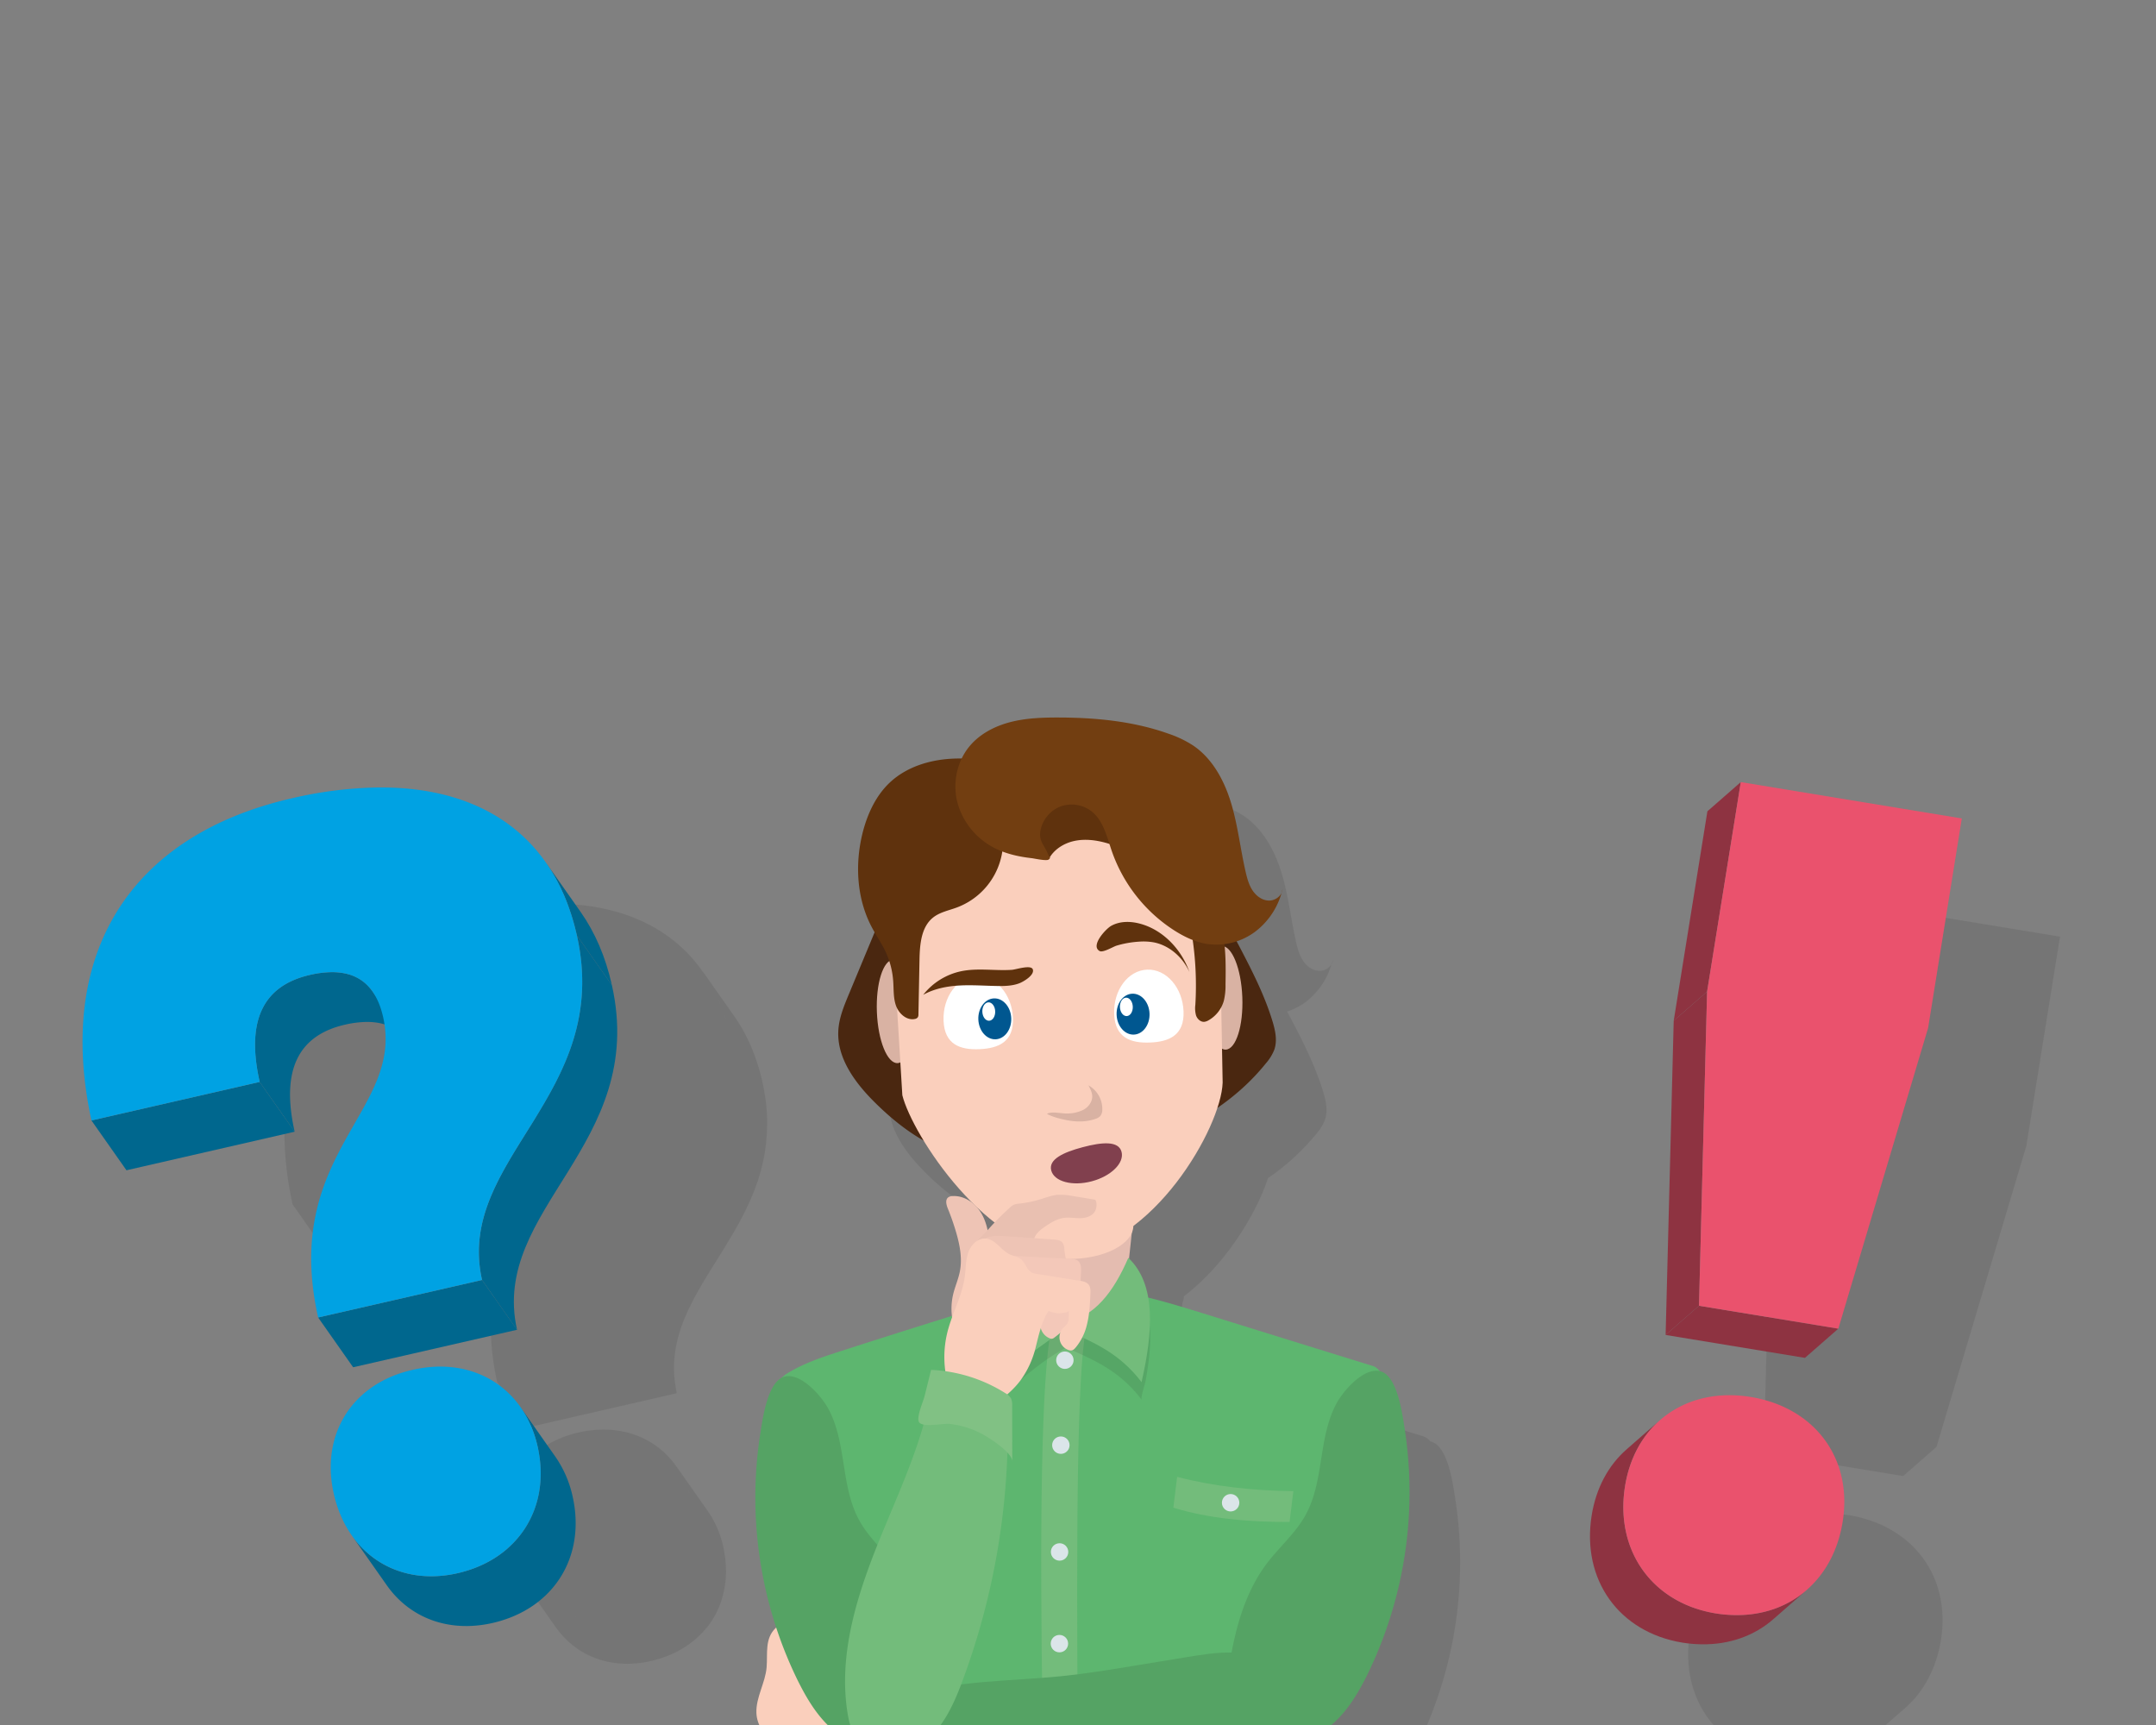 <svg xmlns="http://www.w3.org/2000/svg" xmlns:xlink="http://www.w3.org/1999/xlink" viewBox="0 0 1280 1024"><rect x="0" y="0" width="1280" height="1024" fill="#808080" stroke="none"/><defs><clipPath id="a"><path d="M324,511.9l20.78,29.55c8.48,12.06,14.74,26.54,18.51,43.38L342.5,555.28C338.73,538.44,332.47,524,324,511.9Z" fill="none"/></clipPath><clipPath id="b"><path d="M1072.65,943.84l-19.82,17.33c-11.2,9.8-25.92,15.16-42.51,14.92a77.07,77.07,0,0,1-11.55-1c-37.58-6.18-59.93-37.25-53.81-75.52,2.66-16.48,10.09-29.88,20.76-39.21L985.53,843c-10.67,9.32-18.09,22.72-20.75,39.2-6.13,38.28,16.22,69.34,53.81,75.53a79.8,79.8,0,0,0,11.55,1C1046.73,959,1061.44,953.64,1072.65,943.84Z" fill="none"/></clipPath></defs><title>15</title><g style="isolation:isolate"><g opacity="0.1"><path d="M863.87,889c-1.36-8.52-4.29-30.57-14.28-33.26-.14,0-.27,0-.41-.07a8.61,8.61,0,0,0-4.09-3L801.22,839l-56.8-17.63c-10.78-3.34-21.68-6.66-32.68-9.35-1.59-9.1-5.11-17-11.37-23.15L702,773.49a10.7,10.7,0,0,0,.88-4c24.26-18.33,42.86-48.59,49.94-70.13a135.19,135.19,0,0,0,28.79-26.43,27.67,27.67,0,0,0,5-8.11c1.88-5.49.55-11.53-1.15-17.08C780.91,633,774,619.14,766.82,605.48c-.87-1.67-1.78-3.33-2.67-5a39.55,39.55,0,0,0,11.33-5.88,43.54,43.54,0,0,0,15-22.2,8.42,8.42,0,0,1-7.31,3.92c-3.9-.13-7.39-2.71-9.56-6s-3.21-7.1-4.09-10.89C766.44,545.92,765,532,761,518.64s-11-26.39-22.45-34.23a64.12,64.12,0,0,0-14.76-7.09c-21-7.49-43.63-9.61-66-9.61-9.48,0-19,.38-28.22,2.8s-18,7-24,14.34A35.1,35.1,0,0,0,601,492c-2,0-4-.12-5.93,0-13.35.73-26.91,5-36.66,14.12-8.29,7.79-13.27,18.56-16.09,29.59-4.76,18.62-3.67,39.11,5.27,56.13.57,1.06,1.17,2.11,1.77,3.15l-15.4,37.12c-2.8,6.75-5.64,13.65-6.14,20.94-1.12,16.53,9.84,31.35,21.59,43a139.78,139.78,0,0,0,29,22.62,199.16,199.16,0,0,0,29.44,37.46,17.51,17.51,0,0,0-12.23-4.46,4.63,4.63,0,0,0-2.48.71c-2,1.45-1.2,4.52-.27,6.8,1.78,4.35,3.34,8.8,4.68,13.31,2.33,7.8,4,16.08,2.4,24.07-.9,4.52-2.82,8.78-3.91,13.27a36.92,36.92,0,0,0-.71,13q-32.82,10.23-65.56,20.72c-11.1,3.58-22.31,7.24-32.24,13.35a16.32,16.32,0,0,0-3,2.5c-8.93,4.21-11.67,24.6-13,32.73A247.22,247.22,0,0,0,491,1007.8c-.15.14-.32.23-.47.39-6.52,6.31-4.65,15.13-5.31,23.23-.75,9.27-6.42,17.83-6.06,27.14.28,7.2,4.82,13.73,10.64,18s12.8,6.6,19.74,8.55c7.35,2.06,16,3.56,22-1.1a16,16,0,0,0,5.06-7.24,68.33,68.33,0,0,0,6.93,3.26c.86.35,1.74.66,2.63,1,6.83,8.45,21.46,8.26,33.63,7.83,39.5-1.38,78.7,5.55,118.18,7.29,25.25,1.11,51.17-.11,75.39-6.72,11.28-3.07,30-8.65,38.8-17.8a63.76,63.76,0,0,0,11.22-8.58c8.15-7.9,13.93-17.9,18.88-28.11A247.06,247.06,0,0,0,863.87,889ZM620.6,767.46c-1.43,1.51-2.86,3-4.24,4.57a31.71,31.71,0,0,0-4.59-11.49,22.69,22.69,0,0,0-1.47-1.92C613.61,761.75,617.06,764.71,620.6,767.46Z" fill="#181716"/><path d="M790.53,572.4a6.2,6.2,0,0,0,.89-2.76C791.2,570.58,790.81,571.47,790.53,572.4Z" fill="#181716"/></g><path d="M503.86,590.43c-2.8,6.75-5.64,13.65-6.13,20.94-1.12,16.53,9.84,31.35,21.59,43,13.4,13.32,29,25,47.07,30.56,12.58,3.84,25.9,4.56,39.06,4.5,27.11-.14,54.42-3.55,79.93-12.73s49.2-24.36,66.18-45.49a27.54,27.54,0,0,0,5-8.12c1.88-5.49.54-11.53-1.16-17.08-4.51-14.74-11.47-28.6-18.61-42.27-8.62-16.52-17.65-33-29.65-47.25S679.82,490.23,662,484.87c-20.22-6.07-42.35-3.12-62,4.55s-37.26,19.81-54.18,32.44c-10.5,7.83-19.7,15-24.76,27.22Z" fill="#4a2710"/><g opacity="0.1"><polygon points="1091.79 534.44 1071.97 551.77 1051.97 676.12 1047.16 862.63 1129.88 876.23 1149.69 858.9 1203 680.37 1223.01 556.02 1091.79 534.44" fill="#181716"/><path d="M1097.57,899.42a78.28,78.28,0,0,0-11.54-1c-17.33-.25-32.63,5.7-43.94,16.45.58-.55,1.14-1.14,1.74-1.66h0L1024,930.49c-10.67,9.33-18.09,22.73-20.75,39.21-6.13,38.28,16.22,69.34,53.81,75.53a79.8,79.8,0,0,0,11.55,1c16.59.24,31.3-5.13,42.51-14.93L1131,1014c-.06.06-.13.1-.2.16,11.07-9.59,18.75-23.47,21.51-40.55C1158.32,936.05,1135.85,905.68,1097.57,899.42Zm-64.12,25.67c-.57.85-1.08,1.77-1.61,2.66.48-.81.93-1.65,1.44-2.42A2.07,2.07,0,0,1,1033.45,925.09Zm3.24-4.44c-.62.77-1.19,1.6-1.77,2.4C1035.5,922.25,1036.07,921.42,1036.69,920.65Zm3.29-3.8.29-.27c-.67.69-1.29,1.44-1.93,2.16C1038.89,918.12,1039.41,917.46,1040,916.85Zm-15.67,29.42q-.72,3-1.23,6.1Q1023.59,949.25,1024.31,946.27Zm6.26-16.39c-.51.94-1,1.94-1.42,2.91C1029.62,931.82,1030.06,930.82,1030.57,929.88Zm-2.49,5.14c-.46,1.06-.85,2.16-1.25,3.25C1027.23,937.18,1027.62,936.08,1028.08,935Zm-2.09,5.47c-.42,1.26-.77,2.58-1.13,3.89C1025.22,943.07,1025.57,941.75,1026,940.49Zm70.5,88.06c-.66.06-1.3.17-2,.22C1095.19,1028.72,1095.83,1028.61,1096.49,1028.55Zm4-.46c.77-.12,1.5-.31,2.26-.46C1101.94,1027.78,1101.21,1028,1100.44,1028.09Zm5.69-1.17c.79-.2,1.55-.47,2.33-.69C1107.68,1026.45,1106.92,1026.72,1106.13,1026.92Zm20.27-9.33c.71-.5,1.36-1.06,2-1.59C1127.76,1016.53,1127.11,1017.09,1126.4,1017.59Zm-14.81,7.69c.79-.28,1.54-.63,2.32-.94C1113.13,1024.65,1112.38,1025,1111.59,1025.28Zm5.21-2.12c.78-.35,1.51-.77,2.27-1.16C1118.31,1022.39,1117.58,1022.81,1116.8,1023.16Zm5-2.56c.74-.43,1.43-.92,2.15-1.38C1123.18,1019.68,1122.49,1020.17,1121.75,1020.6Z" fill="#181716"/></g><g opacity="0.1" style="mix-blend-mode:multiply"><path d="M452.28,692.66q.93-3.67,1.6-7.49c0-.14.07-.28.09-.42.09-.52.13-1.06.21-1.58.28-1.81.53-3.64.72-5.5.09-.9.15-1.81.22-2.72.13-1.72.21-3.45.25-5.22,0-.56.08-1.1.08-1.67s0-1.18,0-1.76,0-1.41,0-2.12c-.05-1.65-.15-3.34-.28-5,0-.58-.06-1.14-.12-1.71-.21-2.26-.48-4.55-.84-6.88-.08-.47-.18-1-.26-1.44-.23-1.39-.45-2.77-.74-4.18-.17-.85-.35-1.71-.54-2.57-3.42-15.18-9.06-28.23-16.72-39.12l-18.76-26.68c.41.59.76,1.25,1.16,1.85-18.93-28.3-50.88-42.63-92.26-42a217.81,217.81,0,0,0-45,5.81c-87.21,20-126.71,83.88-107.39,172.69l18.76,26.68L282.54,721c-.29-1.28-.51-2.5-.75-3.74-.54-2.83-1-5.57-1.27-8.17,0-.19,0-.36,0-.55-.25-2.46-.36-4.8-.38-7.06,0-.47,0-.94,0-1.4a54.09,54.09,0,0,1,.63-7.54c.07-.45.14-.9.23-1.34a39.19,39.19,0,0,1,1.19-4.83c.05-.15.08-.31.13-.46a33.58,33.58,0,0,1,1.83-4.38c.19-.36.4-.7.59-1.06a29.43,29.43,0,0,1,2.13-3.33c.23-.32.45-.65.7-1a29.27,29.27,0,0,1,3.6-3.79c.27-.24.56-.46.84-.68a32.72,32.72,0,0,1,4-2.85c.24-.14.45-.3.69-.43a39.67,39.67,0,0,1,5.25-2.47c.42-.17.86-.33,1.29-.48a53.12,53.12,0,0,1,6.17-1.84,54.18,54.18,0,0,1,11.31-1.48,31.89,31.89,0,0,1,10,1.3c7.25,47.78-54.77,71.23-35.53,157.1l18.76,26.68,87.84-20.15c-.23-1-.37-2.07-.55-3.1-.27-1.47-.5-2.93-.66-4.36-.09-.82-.16-1.63-.23-2.43-.1-1.38-.17-2.75-.19-4.1,0-.82,0-1.65,0-2.46s.08-1.9.14-2.84.12-1.83.22-2.74.22-1.85.36-2.77.26-1.75.42-2.62c.21-1.13.46-2.26.72-3.37.18-.76.34-1.52.54-2.27.32-1.18.68-2.36,1.05-3.54.2-.63.38-1.27.59-1.9.85-2.49,1.82-4.94,2.86-7.38l.69-1.56c1.08-2.43,2.23-4.83,3.47-7.23l.28-.53c2-3.84,4.19-7.66,6.48-11.48l.67-1.12c2.3-3.82,4.69-7.64,7.11-11.52s4.9-7.86,7.31-11.89l.68-1.14c2.37-4,4.67-8,6.84-12.2l.24-.42a2,2,0,0,1,.1-.21q2.33-4.5,4.4-9.19c.2-.45.41-.91.61-1.37q2-4.59,3.62-9.4c.11-.31.25-.59.35-.9s.19-.69.3-1c.6-1.83,1.14-3.7,1.65-5.58C452,693.83,452.13,693.25,452.28,692.66Zm-29-105.94c-.61-1.15-1.25-2.28-1.9-3.39C422,584.44,422.64,585.57,423.25,586.72ZM431,605.34c-.34-1.09-.75-2.12-1.12-3.18C430.28,603.22,430.69,604.25,431,605.34Zm-3.53-9.65c-.49-1.2-1-2.34-1.57-3.5C426.46,593.35,427,594.49,427.5,595.69ZM323.59,645c-.22-.29-.44-.57-.67-.84C323.15,644.4,323.37,644.68,323.59,645ZM320,641.14l0,0Zm-3.38-2.31-.9-.48ZM312,636.76h0Zm-4.26-.92-1.11-.14Z" fill="#181716"/><path d="M430.9,936.75c0-.64.06-1.28.09-1.92s.07-1.17.08-1.77c0-.42-.05-.85-.06-1.26,0-1.22-.08-2.44-.17-3.67-.06-.86-.12-1.72-.22-2.6-.15-1.28-.36-2.58-.58-3.88-.11-.62-.15-1.22-.28-1.84s-.2-1-.31-1.48A59.53,59.53,0,0,0,420.22,897l-18.76-26.68c.24.33.43.71.66,1.05-9.86-14.73-25.94-23-44.75-22.73a68.09,68.09,0,0,0-14,1.73c-32,7.37-49.14,34.43-42,66.3a62.67,62.67,0,0,0,9.78,22.55l-.07-.09h0l18.76,26.68c9.95,14.15,25.49,22.13,43.49,21.85A63.94,63.94,0,0,0,386.57,986c1.93-.44,3.79-1,5.61-1.54.61-.19,1.17-.42,1.77-.63,1.19-.42,2.38-.84,3.53-1.32.66-.28,1.3-.59,1.95-.88,1-.47,2-1,3-1.47.66-.34,1.29-.7,1.92-1.07.92-.53,1.83-1.08,2.71-1.65.61-.4,1.21-.8,1.79-1.22.86-.6,1.68-1.23,2.49-1.88.55-.44,1.1-.87,1.62-1.32.81-.7,1.58-1.43,2.34-2.17.46-.45.93-.88,1.38-1.35.82-.86,1.58-1.76,2.34-2.66.32-.39.66-.76,1-1.15.05-.07.11-.13.17-.2,1-1.25,1.87-2.55,2.72-3.88.15-.24.28-.49.42-.73.65-1,1.28-2.11,1.85-3.21,0-.1.08-.2.13-.3a52.31,52.31,0,0,0,2.73-6.49c.07-.22.19-.41.26-.63s.15-.67.25-1A50.62,50.62,0,0,0,430,943.2c.06-.29.17-.56.22-.84s0-.31.05-.46c.09-.51.14-1,.21-1.56C430.67,939.15,430.81,938,430.9,936.75Zm-26-60.69c-.31-.58-.62-1.15-.94-1.71C404.32,874.91,404.63,875.48,404.94,876.06Zm4.25,10.1c-.18-.57-.4-1.12-.59-1.69C408.79,885,409,885.59,409.19,886.16ZM407.27,881q-.39-.93-.81-1.83Q406.88,880,407.27,881Zm-72.54,76.61c.35.13.68.28,1,.4C335.41,957.86,335.08,957.71,334.73,957.58Zm-5.62-2.52,1.45.73Zm-4.67-2.73-.13-.1.69.42C324.82,952.53,324.62,952.45,324.44,952.33Zm-5.61-4.47c.37.34.73.68,1.1,1-.13-.11-.28-.2-.41-.32S319.07,948.08,318.83,947.86Zm-4.15-4.18c.35.39.71.76,1.06,1.14C315.38,944.44,315,944.07,314.68,943.68Zm26.46,15.86c.46.11.92.18,1.38.28-.32-.07-.65-.09-1-.16C341.41,959.63,341.28,959.57,341.14,959.54Zm5.82,1c.55.07,1.1.14,1.65.19C348.06,960.67,347.51,960.6,347,960.53Z" fill="#181716"/></g><path d="M449.07,1016.85c.28,7.2,4.83,13.73,10.64,18s12.8,6.59,19.74,8.54c7.36,2.06,16,3.56,22-1.1,5.39-4.15,6.68-11.64,7.28-18.42.58-6.54.9-13.11,1-19.67,0-4.19-.05-8.49-1.56-12.4-1.72-4.42-5.09-8-8.39-11.37-8.94-9.25-26.15-26.74-39.34-13.95-6.51,6.31-4.64,15.14-5.3,23.23C454.38,999,448.72,1007.54,449.07,1016.85Z" fill="#facfbc"/><path d="M458.51,831.51c.77-6.53,3-12.64,8.91-16.26,9.93-6.11,21.13-9.77,32.23-13.35q38-12.25,76.2-24.07c20.1-6.23,40.53-12.41,61.57-13,26.23-.8,51.87,7.07,76.94,14.84l56.79,17.63L815,810.87c9.45,2.94,10.9,26,11.27,34.26A87.76,87.76,0,0,1,819.24,884a48.09,48.09,0,0,1-7,11.8c-4.53,5.41-7.9,8.85-9.55,15.74-2,8.59-5.2,17.06-8.11,25.42-6.09,17.55-12.76,34.88-19.45,52.21-1,2.46-2,5-4,6.74-2.27,1.92-5.39,2.4-8.35,2.77-34.94,4.46-70.25,5.28-105.48,5.19q-66.33-.17-132.54-4.62c-6.92-.47-23.72,1.23-28.47-3.6-4.95-5-6.2-23.35-7.95-30.32-2.58-10.28-6.23-21-7.58-31.54-1.12-8.73-4.47-15.86-7.93-24A185.94,185.94,0,0,1,458.26,844,83.2,83.2,0,0,1,458.51,831.51Z" fill="#5db66f"/><polygon points="599.38 766.07 597.29 729.84 672.8 723.95 668.55 763.34 651.38 782.33 622.28 786.59 599.38 766.07" fill="#e4bcb0"/><ellipse cx="531.66" cy="600.34" rx="11.06" ry="30.77" transform="translate(-23.27 21.44) rotate(-2.26)" fill="#d9b2a3"/><ellipse cx="726.51" cy="592.32" rx="11.06" ry="30.77" transform="translate(-22.8 29.12) rotate(-2.26)" fill="#d9b2a3"/><path d="M634.63,743.64h0c-48.09-.36-93-69.86-98.92-93.48l-5.62-92.72c-3.38-55.71,37.72-103.26,91.07-105.37l3.91-.16c53.35-2.1,98.07,42.07,99.1,97.87l1.71,92.87C725,669.55,684.17,740,634.63,743.64Z" fill="#facfbc"/><path d="M601.38,604.32c.56,14.13-8.52,18-19.9,18.5s-20.74-2.74-21.3-16.87,8.22-26,19.59-26.4S600.82,590.19,601.38,604.32Z" fill="#fff"/><path d="M624.11,694.82c-1.75-6.61,7.15-10.76,18.67-13.82s21.31-3.87,23.07,2.74-6.17,14.45-17.7,17.51S625.86,701.43,624.11,694.82Z" fill="#81404e"/><ellipse cx="590.61" cy="604.8" rx="9.78" ry="12.15" transform="translate(-23.4 23.77) rotate(-2.26)" fill="#005790"/><path d="M661.47,602c.55,14.13,9.92,17.32,21.29,16.87s20.46-4.37,19.9-18.5-10.23-25.22-21.61-24.77S660.91,587.82,661.47,602Z" fill="#fff"/><path d="M676.08,559a35.21,35.21,0,0,1,8.64.36c9,1.63,17.27,8.42,21.44,17.68-5-14.22-16.4-25.36-29.54-28.77-5.6-1.46-11.69-1.52-16.84,1.29-3.23,1.76-12.62,11.9-6.93,15,2,1.11,8.06-2.6,10-3.19A58.93,58.93,0,0,1,676.08,559Z" fill="#5f320d"/><ellipse cx="672.71" cy="602.01" rx="9.78" ry="12.15" transform="translate(-23.23 27.01) rotate(-2.26)" fill="#005790"/><ellipse cx="668.72" cy="597.69" rx="3.82" ry="5.47" transform="translate(-23.06 26.85) rotate(-2.26)" fill="#fff"/><ellipse cx="587.03" cy="600.46" rx="3.82" ry="5.47" transform="translate(-23.23 23.63) rotate(-2.26)" fill="#fff"/><path d="M765.61,903.46c-25,.11-48.37-2.13-69-8.47l2.25-18.3c21.73,5.68,44.87,8.22,69,8.47Z" fill="#73bc7b"/><path d="M633,664.88c5.82,1.19,12,1.27,17.57-.77a6.51,6.51,0,0,0,2.59-1.52,6,6,0,0,0,1.27-4,16.07,16.07,0,0,0-8.23-14.3c1.11,2.08,2.24,4.26,2.25,6.61,0,3.29-2.29,6.25-5.15,7.86a21.61,21.61,0,0,1-9.5,2.23c-3.37.17-9.36-1.47-12.25.21C624.93,663.09,629.24,664.11,633,664.88Z" fill="#d9b2a3"/><path d="M624.28,787.14C618,819.47,617.22,908.08,619,1022.9l20.8.79c-.67-108.34-.6-207.15,5-235.36Z" fill="#73bc7b"/><path d="M597.46,763.25c1.2,2.2,3.2,4.18,4.8,6.14a56,56,0,0,0,6,6.64c6.07,5.38,14.1,7.84,21.86,10.15a21,21,0,0,0,5.34,1.09c5,.15,9.36-3.22,13.23-6.41,4.64-3.84,9.33-7.71,13-12.45,2.2-2.79,5.18-5.7,7-8.7.39-.64.44-2.2,1.3-2.36s2.61,2.55,3,3.07a41.35,41.35,0,0,1,8,16.52c3.45,14,1.66,29.07-.92,43.09-.29,1.56-3,9.85-2.26,10.89C664.64,813.65,649.8,807.46,633,800c-15.42,8-27.31,20-43.21,32,.61-.47-1.16-8.42-1.3-9.49-.44-3.33-.84-6.66-1.18-10a145.92,145.92,0,0,1-.83-19.38C586.83,783.21,588.7,769.77,597.46,763.25Z" fill="#181716" opacity="0.1" style="mix-blend-mode:multiply"/><path d="M597.23,752.8c8.95,16,19.65,27.82,35.34,32.29,17.13-3.48,28.41-17.8,37.3-38.41,16.83,15.83,14.54,44.41,7.87,73.78-13.23-17.27-28.08-23.45-44.88-30.88-15.42,8-27.31,20-43.2,32C586,795.57,582,766.23,597.23,752.8Z" fill="#73bc7b"/><circle cx="730.61" cy="892.06" r="5.17" fill="#dbe5e9"/><circle cx="632.21" cy="807.44" r="5.17" fill="#dbe5e9"/><circle cx="629.82" cy="857.88" r="5.17" fill="#dbe5e9"/><circle cx="629.06" cy="921.27" r="5.17" fill="#dbe5e9"/><circle cx="628.97" cy="975.7" r="5.17" fill="#dbe5e9"/><path d="M605.23,583.67c-4.14,1.6-8.68,1.71-13.12,1.64-7.48-.12-15-.7-22.45-.29s-15,1.87-21.57,5.53a38.87,38.87,0,0,1,22.51-14c9.94-2.06,20.1-.16,30.13-.84,2.47-.17,11.4-3.2,12.44-.26C614.35,578.85,607.59,582.76,605.23,583.67Z" fill="#5f320d"/><ellipse cx="634.54" cy="727.52" rx="38.33" ry="19.85" fill="#facfbc"/><path d="M587.32,737.06c-.54-6.4-2-12.92-5.61-18.23s-9.79-9.21-16.2-8.81a4.66,4.66,0,0,0-2.49.71c-2,1.45-1.19,4.53-.26,6.8,1.77,4.35,3.34,8.8,4.68,13.31,2.32,7.8,4,16.08,2.39,24.07-.9,4.52-2.82,8.78-3.91,13.27a37.27,37.27,0,0,0,.47,19.13" fill="#eec4b5"/><path d="M613.72,737.18c0-3.9,3.46-6.83,6.66-9,3.47-2.4,7.21-4.69,11.39-5.22,3.32-.43,6.69.29,10,.17s7-1.38,8.47-4.4a8.41,8.41,0,0,0,.65-4.92c-.42-1.92-.67-1.61-2.9-2q-5.58-.93-11.18-1.83a36.21,36.21,0,0,0-9.22-.68c-3.3.33-6.44,1.55-9.62,2.53a69.29,69.29,0,0,1-13,2.69,9.83,9.83,0,0,0-3.22.7,8.92,8.92,0,0,0-2.06,1.52A168.15,168.15,0,0,0,585.66,731c-2.69,3.08-11.19,9.49-8.42,14" fill="#e9c0b1"/><path d="M631.88,741.51a6.87,6.87,0,0,0-1.1-3.84c-1.17-1.47-3.28-1.72-5.16-1.85l-28.5-2c-3.74-.26-7.61-.51-11.1.83a13.07,13.07,0,0,0-6.94,6.25c-1.76,3.48-1.86,7.53-2.42,11.4-1.49,10.48-6.47,20.11-9.3,30.31-2.55,9.23-3.32,18.84-4.09,28.38-.28,3.6-.55,7.31.61,10.72a16.23,16.23,0,0,0,5.33,7.27,17.52,17.52,0,0,0,6.38,3.34c7.13,1.92,14.86-1.76,19.65-7.39s7.2-12.86,9.15-20,3.61-14.46,7.25-20.9c2.59-4.56,6.09-8.52,9.56-12.44s10.47-9.2,11.9-14.1C634.37,753.14,632.25,746,631.88,741.51Z" fill="#eec4b5"/><path d="M599.37,745.41l36.56,1.94a7.49,7.49,0,0,1,3.78.89c2.13,1.41,2.22,4.45,2.09,7-.44,8.1-.9,16.36-3.78,23.94-2.48,6.5-6.62,10.75-12.06,14.85a3,3,0,0,1-1.36.69,2.53,2.53,0,0,1-1.21-.19,9,9,0,0,1-5.79-8.94c.27-3.36,2.43-6.23,4.5-8.89l4.85-6.25" fill="#f3c8b9"/><path d="M605.86,819.42A55.61,55.61,0,0,0,615,799.28c1.81-7.08,3.43-14.91,7.54-21.09a19.4,19.4,0,0,0,5.83,1.44c.78,0,6.17-.41,6.21-1.52l-.15,4.3a7.88,7.88,0,0,1-.32,2.32c-.58,1.66-2.18,2.71-3.3,4.06a8,8,0,0,0,3.35,12.54c2.6,1,3.52-.26,5.14-2.26a33.23,33.23,0,0,0,6-12.71c1.51-6,1.8-12.17,2.07-18.32.09-1.91.12-4-1.07-5.49s-3.37-2-5.32-2.27l-26.1-4.16c-5.63-.89-5-5.63-8.94-8.78-1.75-1.4-4.12-1.67-6.18-2.58-5.35-2.34-8.58-9-14.4-9.51-4.73-.45-8.84,3.63-10.45,8.1s-1.46,9.35-2.06,14.06c-1.48,11.54-7.51,22-10.35,33.25a61.51,61.51,0,0,0,.35,31.22c1.56,5.68,4.34,11.57,9.61,14.21,4.54,2.27,10.12,1.62,14.72-.52s8.45-5.61,12.19-9.06A51,51,0,0,0,605.86,819.42Z" fill="#facfbc"/><path d="M451.46,850.48a247,247,0,0,0,21.59,145.95c5,10.21,10.74,20.21,18.88,28.11a66,66,0,0,0,21.54,13.78c7.64,3,16.28,4.71,24,2,9.26-3.24,15.55-12.32,17.86-21.85s1.22-19.55-.37-29.23c-3.4-20.66-9.31-41.5-22-58.17-7.37-9.69-16.9-17.8-22.78-28.46-5.62-10.17-7.51-21.9-9.31-33.38s-3.7-23.21-9.32-33.37c-3.92-7.08-16.08-21.27-25.85-18.63C455.75,819.91,452.82,842,451.46,850.48Z" fill="#55a364"/><path d="M833.8,847.24a247,247,0,0,1-21.59,146c-5,10.2-10.74,20.2-18.88,28.1a66,66,0,0,1-21.54,13.78c-7.64,3-16.28,4.71-24,2-9.26-3.24-15.55-12.32-17.86-21.85s-1.22-19.55.37-29.23c3.4-20.66,9.31-41.5,22-58.17,7.37-9.69,16.9-17.8,22.78-28.46,5.62-10.16,7.51-21.9,9.31-33.37s3.7-23.22,9.32-33.38c3.92-7.08,16.08-21.27,25.85-18.63C829.51,816.68,832.44,838.72,833.8,847.24Z" fill="#55a364"/><path d="M667.91,1054.4c-39.47-1.74-78.68-8.67-118.17-7.28-12.36.43-27.28.66-34-8.18-4.71-6.22-2.83-14.86,2.51-20.7s13.46-9.34,21.62-11.89c28.74-9,60.2-8.26,90.6-11.37,14.27-1.45,28.4-3.77,42.51-6.09l31.51-5.17c9-1.48,18.13-3,27.31-2.68,22.85.74,44.56,13.55,53.37,31.5,9.86,20.08-24.74,30.47-41.89,35.15C719.09,1054.29,693.16,1055.51,667.91,1054.4Z" fill="#55a364"/><path d="M598,831.29a429.65,429.65,0,0,1-26.82,167.15c-5.6,15-12.91,30.62-26.78,38.54-11.48,6.56-28.08,5.58-35.85-5.12-3.34-4.6-4.69-10.33-5.53-16-5.28-35.08,6.3-70.39,19.69-103.24,10-24.45,21.14-48.63,27.58-74.33,2.54-10.13.7-23.25,13.4-21,4.65.81,11,7.77,15.76,9.77A54.16,54.16,0,0,0,598,831.29Z" fill="#73bc7b"/><path d="M552.78,813.2A90.19,90.19,0,0,1,596.85,827a8.78,8.78,0,0,1,3.43,3.24,9.2,9.2,0,0,1,.64,4.08l.05,33.22c0-5-11.85-12.71-15.52-14.93A52.79,52.79,0,0,0,564,845.29c-4.84-.54-18,2.81-18.7-2-.61-3.88,2.73-11,3.7-14.82Z" fill="#81c184"/><g style="isolation:isolate"><polygon points="154.15 642.26 174.93 671.81 75.08 694.7 54.3 665.14 154.15 642.26" fill="#00678e"/><path d="M221.15,588.56l20.78,29.55c-5.6-8-14-11.63-24.7-11.46a61.47,61.47,0,0,0-12.5,1.64c-27.69,6.36-38,27-29.8,63.52l-20.78-29.55c-8.22-36.56,2.11-57.16,29.8-63.52a60.77,60.77,0,0,1,12.5-1.64C207.21,576.93,215.55,580.58,221.15,588.56Z" fill="#00678e"/><g style="isolation:isolate"><g clip-path="url(#a)"><path d="M324,511.9l20.78,29.55c8.48,12.06,14.74,26.54,18.51,43.38L342.5,555.28c-3.77-16.84-10-31.32-18.51-43.38" fill="#00678e"/></g></g><polygon points="286.18 759.83 306.96 789.38 209.66 811.64 188.88 782.09 286.18 759.83" fill="#00678e"/><path d="M342.5,555.28l20.78,29.55c21.31,95-72.46,132.64-56.32,204.55l-20.78-29.55C270,687.92,363.81,650.27,342.5,555.28Z" fill="#00678e"/><path d="M342.5,555.28c21.31,95-72.46,132.64-56.32,204.55l-97.3,22.26C167,684.55,240,659.71,227.49,603.89c-4.18-18.68-14.89-27-31-26.79a60.77,60.77,0,0,0-12.5,1.64c-27.69,6.36-38,27-29.8,63.52L54.3,665.14C33,566.79,76.65,496,173.24,473.89a241.29,241.29,0,0,1,49.81-6.41C286,466.48,329.35,496.54,342.5,555.28Z" fill="#00a2e3"/></g><g style="isolation:isolate"><path d="M309,835.27l20.78,29.55a65.77,65.77,0,0,1,10.2,23.6c8,35.93-11.43,66.71-47.48,75a71.17,71.17,0,0,1-14.7,1.82c-19.92.31-37.13-8.51-48.16-24.18l-20.78-29.55c11,15.67,28.24,24.49,48.16,24.18a71.17,71.17,0,0,0,14.7-1.82c36.05-8.24,55.52-39,47.48-75A65.77,65.77,0,0,0,309,835.27Z" fill="#00678e"/><path d="M260.23,811.25c29-.45,52.25,17.55,59,47.62,8,35.93-11.43,66.71-47.48,75a71.17,71.17,0,0,1-14.7,1.82c-28.81.45-52-18.2-58.91-49.08-7.92-35.29,11.1-65.26,46.51-73.36A74.71,74.71,0,0,1,260.23,811.25Z" fill="#00a2e3"/></g><g style="isolation:isolate"><polygon points="1013.49 588.62 993.67 605.95 1013.67 481.6 1033.49 464.27 1013.49 588.62" fill="#8e3341"/><polygon points="1008.68 775.13 988.87 792.46 993.67 605.95 1013.49 588.62 1008.68 775.13" fill="#8e3341"/><polygon points="1091.4 788.73 1071.58 806.06 988.87 792.46 1008.68 775.13 1091.4 788.73" fill="#8e3341"/><polygon points="1033.49 464.27 1164.71 485.85 1144.71 610.2 1091.4 788.73 1008.68 775.13 1013.49 588.62 1033.49 464.27" fill="#ea526d"/></g><g style="isolation:isolate"><g style="isolation:isolate"><g clip-path="url(#b)"><g style="isolation:isolate"><path d="M1072.65,943.84l-19.82,17.33c-11.2,9.8-25.92,15.16-42.51,14.92a77.07,77.07,0,0,1-11.55-1c-37.58-6.18-59.93-37.25-53.81-75.52,2.66-16.48,10.09-29.88,20.76-39.21L985.53,843c-10.67,9.32-18.09,22.72-20.75,39.2-6.13,38.28,16.22,69.34,53.81,75.53a79.8,79.8,0,0,0,11.55,1c16.59.24,31.3-5.13,42.51-14.93" fill="#8e3341"/></g></g></g><path d="M1039.27,829.25c38.28,6.26,60.76,36.62,54.69,74.2-5.55,34.34-31,55.79-63.82,55.32a79.8,79.8,0,0,1-11.55-1c-37.59-6.19-59.94-37.25-53.81-75.53,5.43-33.65,30.74-54.46,63-54A78,78,0,0,1,1039.27,829.25Z" fill="#ea526d"/></g><path d="M656.57,500.34c-6.13-1.69-12.65-2.47-18.87-1.1s-12.1,5.09-15.05,10.73a123.62,123.62,0,0,1-28.32-20.87A42.22,42.22,0,0,1,568,538.73c-4.81,1.79-10.09,2.76-14.1,6-7,5.62-7.81,15.87-8,24.88l-.63,32.48a3.24,3.24,0,0,1-.38,1.8,2.73,2.73,0,0,1-1.76,1c-4.82,1-9.41-3.1-11.11-7.7s-1.38-9.67-1.72-14.57a49.54,49.54,0,0,0-4.22-17c-2.44-5.35-5.87-10.19-8.6-15.39-8.95-17-10-37.51-5.28-56.13,2.83-11,7.8-21.8,16.1-29.59,9.74-9.15,23.31-13.39,36.65-14.12s26.65,1.78,39.71,4.59c12.05,2.6,24.22,5.61,35.3,11.15a83.07,83.07,0,0,1,15.23,10.35c4,3.2,8.68,4.08,13.46,6.15,21.14,9.18,37.51,27.32,48.28,47.34a89.09,89.09,0,0,1,7.85,18.89c3.11,11.48,3,23.55,2.8,35.45a38.22,38.22,0,0,1-1,9.79,19.38,19.38,0,0,1-9.06,11.56,6.3,6.3,0,0,1-2.56.91c-2.17.16-4.09-1.63-4.84-3.67a16.05,16.05,0,0,1-.45-6.45,191.75,191.75,0,0,0-2.58-44.76c-.92-5.25-2.1-10.55-4.72-15.19a48.48,48.48,0,0,0-8.24-10.07C683.27,515.42,671.84,504.53,656.57,500.34Z" fill="#5f320d"/><path d="M629.18,478.9a19.39,19.39,0,0,1,19.13,2.93c6.84,5.61,8.87,15,11.74,23.36a91.79,91.79,0,0,0,36.9,47c6.11,3.92,12.81,7.15,20,8.21a38.53,38.53,0,0,0,28.46-7.5,43.93,43.93,0,0,0,16-25c-.27,3.89-4.31,6.81-8.21,6.69s-7.39-2.72-9.56-6-3.2-7.09-4.08-10.89c-3.14-13.56-4.62-27.51-8.62-40.83s-10.95-26.4-22.46-34.24a64.34,64.34,0,0,0-14.76-7.09c-21-7.49-43.63-9.61-65.95-9.61-9.49,0-19.06.38-28.23,2.8s-18,7.05-24,14.34c-7.63,9.21-10.14,22.26-7,33.8a43,43,0,0,0,22.3,26.73c6.78,3.38,14.25,5,21.72,5.84,1.55.19,8.88,1.83,10.06.77,1.49-1.32.4-1.14-.35-3-2.37-6.06-6.31-8.23-4.17-15.81A19.42,19.42,0,0,1,629.18,478.9Z" fill="#723e11"/></g></svg>
